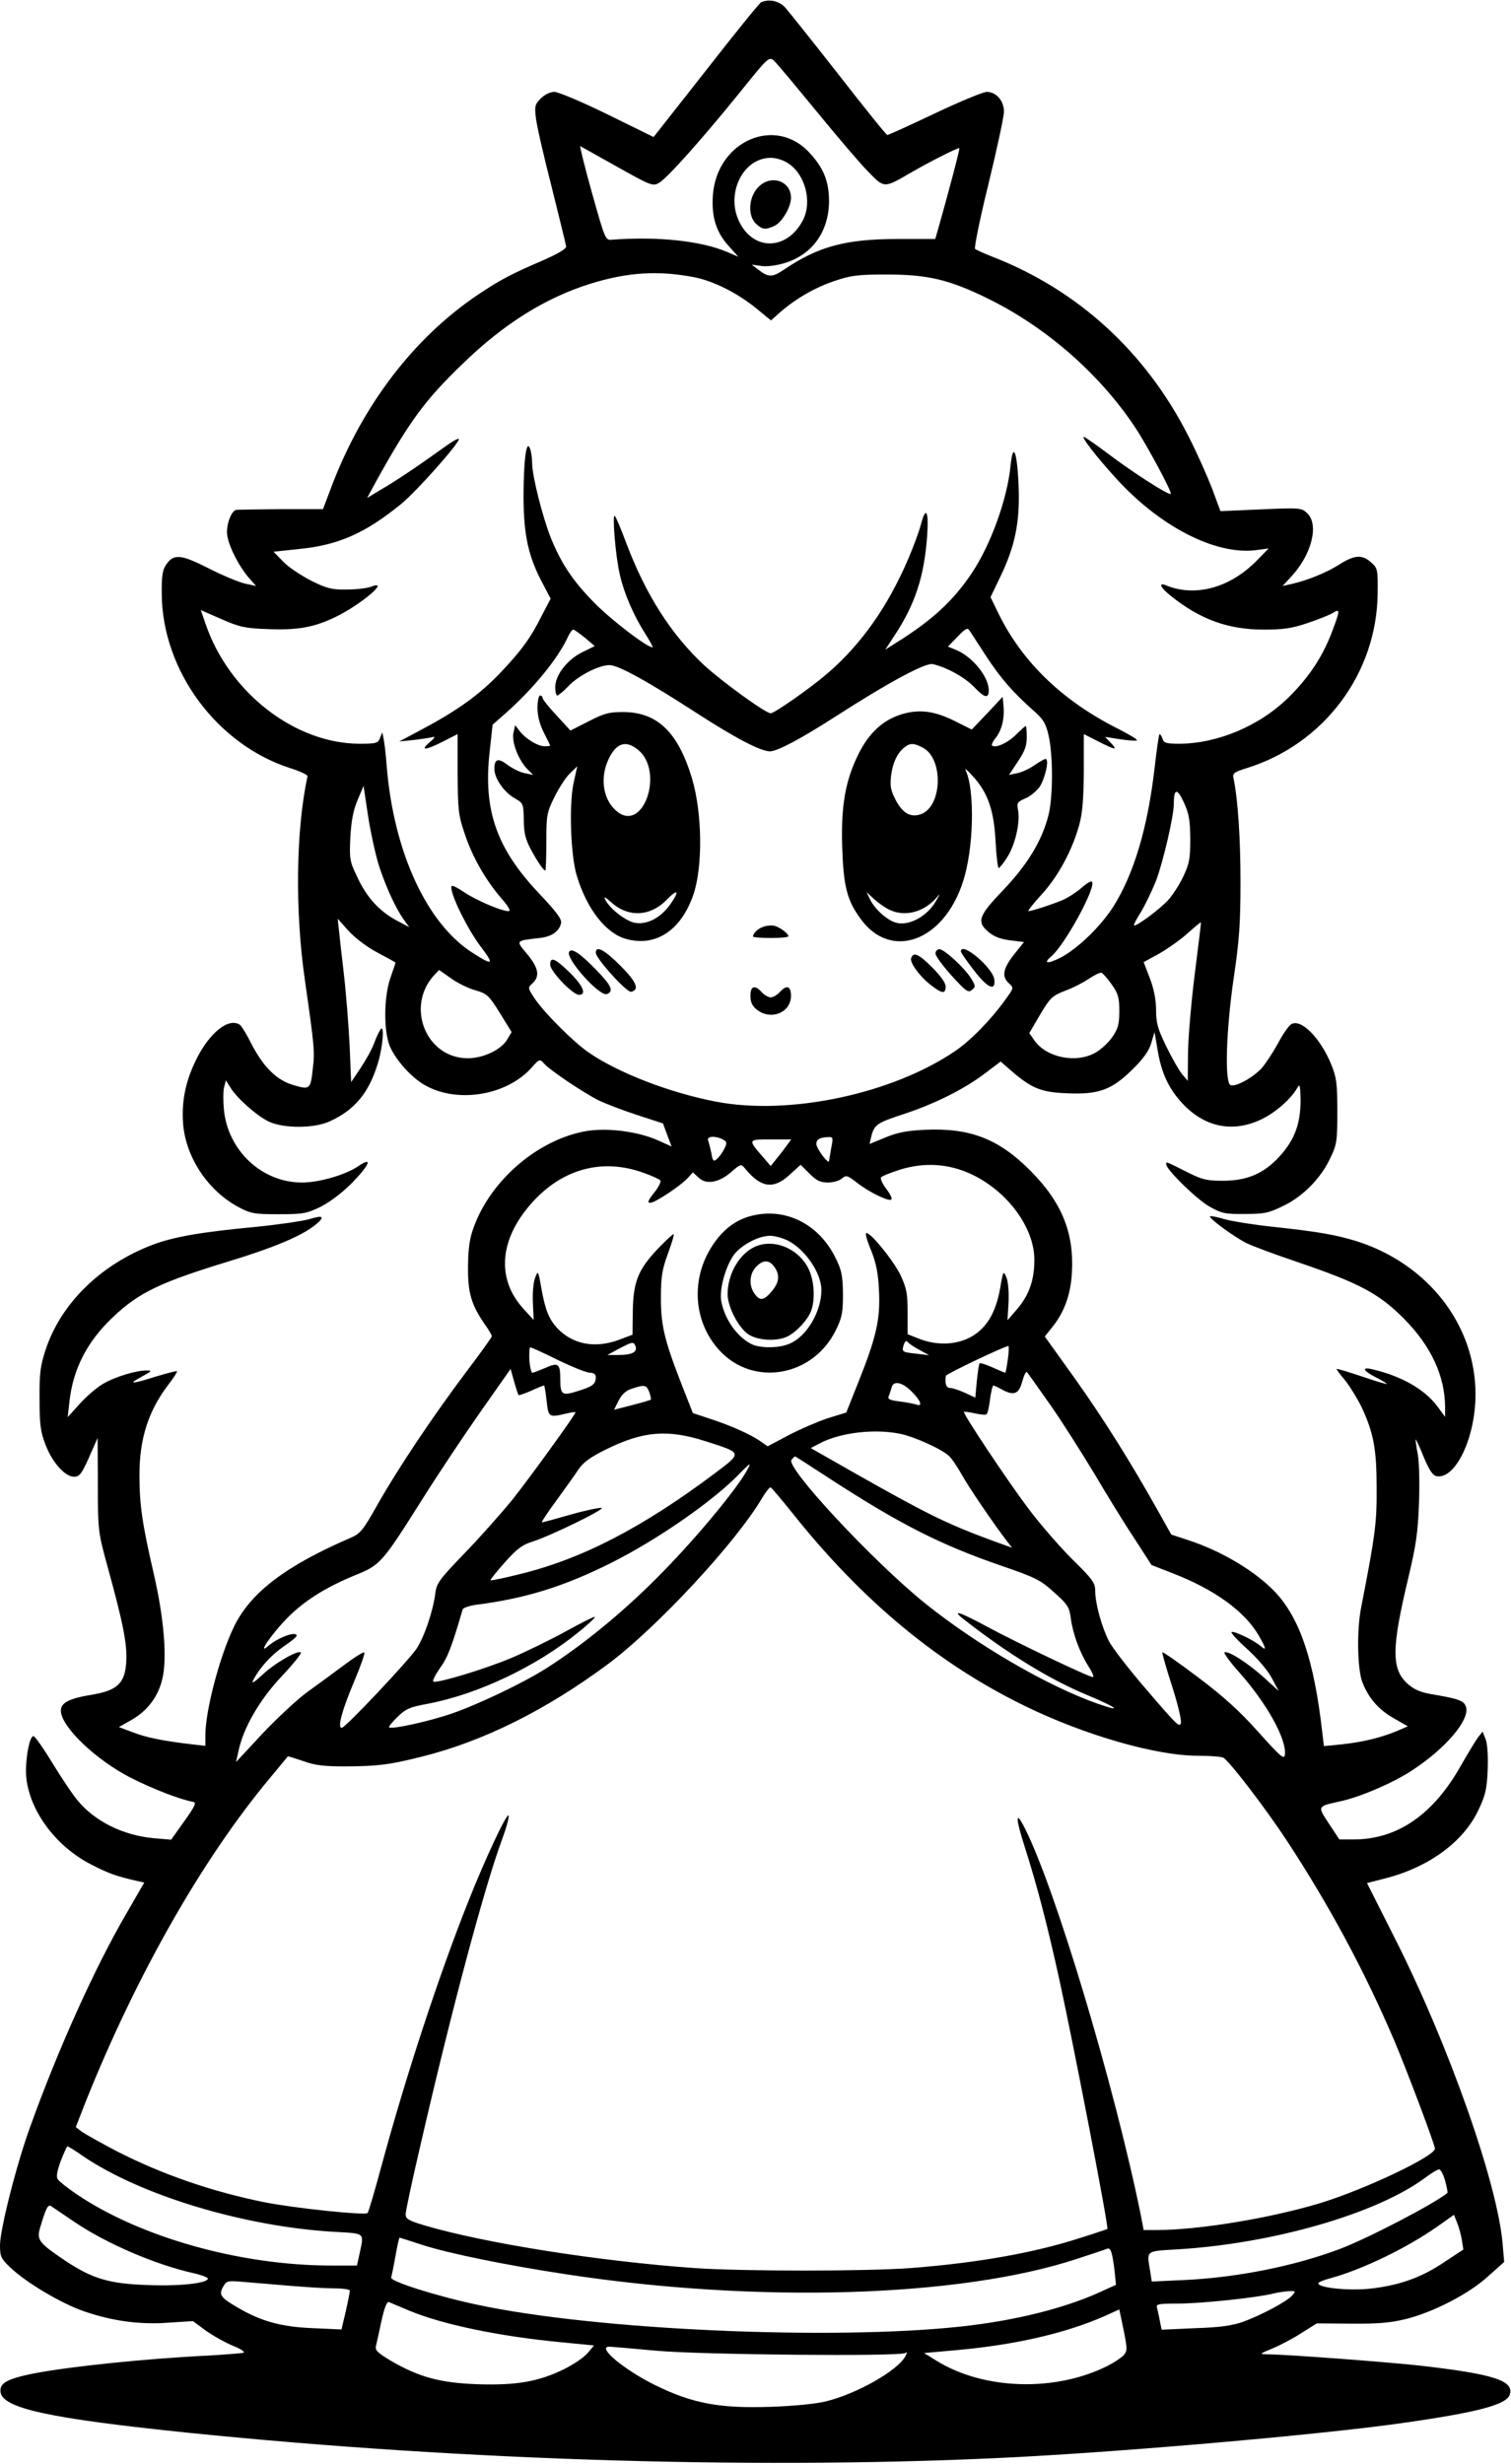 <?xml version="1.0" encoding="UTF-8" standalone="yes"?>
<svg version="1.0" xmlns="http://www.w3.org/2000/svg" width="595.363" height="970.424" viewBox="0 0 596 971" preserveAspectRatio="xMidYMid meet">
  <g transform="translate(0,971) scale(0.1,-0.1)" fill="#000000" stroke="none">
    <path d="M3003 9704 c-7 -3 -105 -124 -218 -269 l-207 -263 -181 89 c-100 49
-195 89 -210 89 -17 0 -38 -10 -54 -26 -23 -23 -25 -31 -19 -78 3 -28 31 -151
62 -271 30 -121 56 -226 57 -234 1 -10 -32 -29 -93 -56 -122 -52 -169 -77
-257 -136 -251 -170 -451 -431 -573 -749 l-36 -95 -165 0 c-90 -1 -170 -2
-177 -3 -21 -3 -43 -67 -35 -104 8 -46 47 -120 83 -162 l30 -34 -42 9 c-24 5
-89 32 -144 60 -112 57 -140 59 -170 13 -13 -19 -17 -47 -16 -114 2 -301 217
-593 506 -686 39 -12 70 -27 69 -32 -46 -213 -50 -531 -10 -807 37 -258 39
-280 31 -344 -9 -84 -11 -86 -76 -67 -67 19 -121 73 -169 168 -17 34 -37 66
-43 70 -44 29 -118 -30 -170 -133 -43 -86 -60 -164 -54 -254 9 -133 97 -267
219 -332 49 -26 63 -28 159 -28 96 0 110 3 164 29 36 18 85 55 123 93 71 73
85 107 27 68 -51 -35 -155 -65 -223 -65 -158 0 -293 126 -308 289 -3 32 -3 72
1 87 l7 27 18 -29 c27 -43 106 -113 154 -135 59 -26 176 -26 237 2 98 44 155
112 190 228 20 63 27 153 12 136 -5 -6 -17 -30 -26 -55 -9 -25 -34 -69 -54
-99 l-37 -55 -6 145 c-4 79 -14 207 -23 284 -9 77 -18 157 -20 178 l-4 37 44
-49 c26 -28 72 -63 114 -85 38 -20 70 -38 70 -39 0 -2 -9 -28 -20 -60 -27 -77
-27 -215 -1 -273 25 -54 83 -119 135 -149 127 -74 322 -43 421 66 32 36 34 37
50 19 25 -28 152 -113 214 -145 29 -14 99 -41 155 -59 l101 -33 17 -46 17 -45
-53 24 c-78 35 -199 51 -283 37 -190 -33 -376 -192 -444 -378 -17 -45 -22 -84
-23 -155 -1 -104 12 -149 64 -226 17 -23 30 -46 30 -50 0 -4 -46 -68 -102
-142 -128 -170 -267 -377 -349 -522 -58 -103 -68 -115 -109 -132 -254 -110
-392 -215 -457 -349 -56 -115 -113 -331 -113 -428 l0 -42 -53 6 c-110 13 -178
26 -232 47 l-56 21 51 29 c61 35 104 91 120 160 20 80 7 239 -33 413 -46 199
-57 274 -57 392 0 144 36 254 114 356 21 27 36 51 34 53 -2 2 -40 -8 -83 -21
-99 -31 -113 -31 -55 0 38 21 41 24 20 24 -41 1 -127 -25 -174 -53 -24 -14
-65 -49 -91 -78 l-48 -53 7 62 c14 128 70 236 170 331 104 99 189 139 461 222
174 53 287 100 340 144 39 32 30 39 -27 21 -26 -7 -120 -21 -210 -30 -214 -20
-322 -39 -405 -70 -206 -78 -364 -232 -424 -417 -20 -61 -24 -92 -23 -193 0
-101 4 -129 24 -180 27 -70 77 -125 112 -125 21 0 30 11 59 76 l34 77 1 -184
c0 -180 1 -187 37 -319 63 -228 79 -310 75 -379 -5 -86 -35 -114 -139 -131
-85 -14 -119 -31 -119 -62 0 -63 138 -195 278 -266 85 -43 191 -84 244 -94 14
-2 7 -17 -35 -76 l-52 -73 -69 6 c-121 11 -233 67 -300 149 -19 22 -63 88 -98
145 -35 58 -69 106 -75 108 -17 6 -36 -103 -29 -167 16 -132 117 -267 254
-338 70 -36 100 -47 184 -66 l27 -6 -71 -123 c-125 -214 -270 -537 -379 -840
-54 -148 -119 -405 -119 -467 0 -44 4 -53 40 -87 61 -59 202 -143 293 -174
111 -38 220 -53 335 -44 l93 6 50 -37 c28 -20 76 -47 107 -60 33 -13 50 -25
42 -28 -8 -2 -71 -7 -140 -11 -248 -12 -553 -44 -690 -71 -103 -21 -132 -38
-128 -72 7 -65 192 -105 748 -162 1095 -111 2280 -146 3265 -95 473 25 1221
91 1530 136 286 41 398 71 410 110 18 55 -63 81 -350 114 -126 14 -518 44
-605 45 -34 1 -34 1 21 24 31 13 82 40 114 61 l59 37 135 -1 c107 -1 153 3
216 18 111 28 250 100 325 169 l63 56 -6 71 c-20 238 -212 783 -423 1201
l-112 222 66 17 c175 43 315 145 374 272 27 57 33 82 36 158 2 54 -1 102 -8
120 l-12 30 -17 -21 c-9 -12 -39 -61 -67 -110 -109 -195 -251 -294 -425 -294
l-56 0 -41 62 c-46 70 -47 68 43 88 78 16 215 75 289 125 129 85 222 195 209
246 -7 25 -27 33 -121 49 -57 9 -81 19 -108 42 -67 59 -66 140 2 424 29 122
37 175 41 289 3 77 1 165 -5 195 -6 30 -9 56 -8 57 1 2 16 -30 32 -70 23 -54
36 -73 52 -75 74 -11 152 153 152 323 0 274 -188 515 -470 604 -82 25 -149 37
-325 56 -77 8 -164 22 -193 30 -30 9 -56 14 -59 12 -7 -7 94 -81 144 -106 24
-12 116 -46 205 -76 238 -81 316 -122 414 -220 108 -108 164 -228 164 -352 l0
-37 -30 41 c-51 69 -146 122 -263 148 -39 8 -27 -10 24 -35 21 -11 39 -22 39
-24 0 -2 -44 11 -97 29 -54 18 -99 32 -101 30 -1 -1 13 -21 33 -44 19 -24 48
-71 65 -105 48 -103 60 -166 60 -321 1 -137 -6 -188 -61 -470 -18 -89 -15
-241 4 -293 24 -64 65 -111 126 -145 l54 -31 -44 -19 c-63 -26 -133 -43 -216
-52 l-71 -7 -7 59 c-32 278 -87 442 -183 546 -79 84 -213 164 -345 207 l-67
22 -51 91 c-111 198 -216 365 -329 524 l-119 166 29 36 c48 60 73 128 78 215
9 157 -39 277 -163 402 -125 126 -238 170 -416 162 -70 -3 -110 -11 -156 -30
l-63 -26 6 27 c12 49 22 56 126 90 122 40 240 98 324 162 l61 46 39 -34 c83
-72 120 -87 221 -91 126 -6 178 13 260 94 43 42 65 73 74 104 l13 43 12 -70
c15 -91 43 -151 96 -209 88 -96 200 -119 313 -65 57 27 119 82 143 126 9 16
11 6 12 -50 0 -92 -23 -156 -82 -221 -63 -69 -129 -97 -225 -97 -62 0 -81 4
-140 34 -88 44 -83 42 -83 31 0 -21 122 -140 171 -167 48 -27 63 -30 140 -29
76 0 94 4 151 32 79 38 149 110 186 190 25 52 27 67 27 182 0 108 -3 133 -23
183 -43 107 -121 185 -159 161 -10 -6 -34 -40 -53 -77 -20 -36 -49 -80 -65
-98 -36 -37 -101 -73 -121 -65 -24 9 -18 214 12 421 22 147 27 216 27 380 0
170 -10 327 -28 411 -4 17 4 23 53 38 305 95 513 374 516 689 1 97 0 99 -28
124 -35 30 -65 27 -126 -12 -47 -30 -124 -61 -181 -74 l-40 -9 37 40 c79 87
107 203 60 247 -22 21 -27 22 -183 15 l-159 -7 -33 89 c-19 49 -60 142 -93
206 -168 332 -436 577 -773 708 -33 13 -64 27 -69 31 -4 4 19 119 53 256 33
137 61 265 61 285 0 43 -30 78 -68 78 -14 0 -106 -38 -205 -85 -99 -47 -183
-85 -187 -85 -4 0 -90 107 -192 238 -102 130 -197 249 -211 265 -25 26 -61 34
-94 21z m218 -431 c82 -100 173 -207 204 -238 63 -65 62 -65 165 -5 81 47 191
102 194 98 3 -3 -49 -197 -84 -320 l-11 -38 -148 0 c-205 0 -313 -29 -449
-121 -46 -31 -61 -31 -102 1 l-25 19 36 -5 c21 -4 59 1 90 10 112 32 179 125
179 246 0 76 -21 129 -75 188 -134 149 -365 51 -383 -163 -6 -85 11 -145 60
-200 l40 -45 -44 19 c-104 44 -275 62 -457 48 -23 -2 -26 7 -76 185 -29 103
-49 186 -46 184 3 -2 69 -38 145 -81 132 -74 141 -78 165 -64 32 18 167 169
316 353 115 143 118 146 138 129 11 -10 86 -100 168 -200z m-110 -206 c66 -44
93 -152 56 -223 -61 -117 -191 -123 -249 -10 -58 111 11 256 122 256 22 0 51
-9 71 -23z m-371 -448 c74 -15 165 -60 240 -120 l61 -50 36 32 c62 54 138 98
216 124 65 22 93 25 205 25 161 0 246 -20 397 -94 229 -112 441 -296 582 -508
49 -74 147 -257 141 -263 -7 -7 -152 86 -244 156 -51 38 -95 69 -99 69 -11 0
47 -75 122 -158 173 -193 394 -308 555 -289 l52 7 -48 -49 c-105 -107 -243
-144 -358 -96 -31 12 -20 -10 20 -42 116 -93 226 -133 367 -133 77 0 112 5
173 26 42 14 87 32 100 40 28 18 28 10 -3 -72 -37 -99 -91 -181 -171 -260
-114 -113 -280 -183 -431 -184 -54 0 -63 3 -68 21 -4 11 -9 18 -12 16 -2 -3
-11 -63 -19 -134 -27 -233 -81 -416 -163 -546 -51 -79 -141 -166 -209 -201
-50 -25 -69 -23 -36 5 54 45 180 276 161 295 -4 4 -22 -7 -42 -25 -20 -17 -52
-38 -73 -47 -40 -17 -122 -44 -135 -44 -5 0 18 29 51 65 66 72 121 174 149
275 13 48 17 102 18 211 l0 147 57 -29 c70 -35 78 -36 49 -5 l-22 23 57 -9
c31 -5 62 -7 68 -5 6 2 -27 22 -72 45 -220 110 -378 262 -473 454 l-32 66 37
77 c59 121 79 217 74 354 -5 141 -22 187 -32 87 -13 -131 -77 -309 -152 -422
-74 -111 -158 -188 -301 -277 l-41 -26 34 52 c83 125 119 234 131 395 7 101
-5 122 -25 45 -7 -27 -29 -86 -49 -133 -82 -192 -189 -342 -323 -456 -68 -58
-206 -154 -220 -154 -20 0 -191 124 -262 189 -130 121 -230 277 -307 480 -21
56 -41 105 -46 109 -11 10 3 -161 20 -232 17 -74 54 -160 100 -232 19 -30 32
-54 29 -54 -22 0 -162 107 -229 175 -85 86 -131 155 -172 256 -32 80 -73 241
-74 293 0 22 -4 50 -9 61 -14 36 -25 -50 -25 -195 1 -150 19 -233 77 -341 l30
-57 -33 -63 c-45 -91 -83 -143 -168 -232 -81 -84 -165 -145 -306 -220 l-90
-48 59 6 c33 4 66 9 75 12 9 2 3 -7 -14 -21 -40 -34 -18 -33 53 3 l57 29 0
-157 c1 -142 3 -163 28 -236 30 -91 82 -182 145 -255 28 -32 38 -50 28 -50
-29 0 -126 42 -176 75 -36 24 -50 30 -50 19 0 -35 64 -164 114 -231 57 -75 52
-80 -29 -28 -182 115 -313 400 -340 740 -3 44 -9 91 -12 105 l-5 25 -9 -22
c-8 -21 -15 -23 -80 -23 -255 0 -515 201 -608 472 l-19 55 82 -36 c71 -31 93
-36 182 -39 118 -5 183 7 268 48 101 49 219 150 139 119 -15 -6 -58 -11 -96
-11 -58 -1 -78 4 -140 35 -39 20 -89 53 -110 75 l-38 39 103 11 c153 15 260
63 400 177 62 51 228 238 228 256 0 6 -28 -10 -62 -35 -93 -67 -186 -130 -247
-165 l-53 -32 37 68 c131 236 192 319 342 463 162 157 326 259 503 314 145 45
266 53 410 25z m1150 -1494 c58 -88 105 -142 185 -213 40 -35 50 -51 61 -99
18 -78 18 -245 -1 -317 -26 -100 -82 -192 -177 -292 -99 -103 -107 -126 -58
-167 20 -17 48 -28 84 -32 l55 -7 -40 -50 c-43 -55 -49 -86 -19 -113 19 -17
19 -18 -13 -62 -57 -80 -138 -163 -200 -205 -249 -169 -654 -255 -944 -199
-181 35 -384 113 -500 193 -58 39 -172 153 -211 209 -31 46 -31 47 -12 64 31
28 24 62 -21 116 -45 54 -47 52 49 63 47 5 77 25 85 58 4 15 -16 43 -86 117
-168 177 -221 328 -196 556 l12 110 51 45 c109 96 208 217 247 303 7 15 16 27
20 27 4 0 25 -15 46 -32 l39 -33 -49 -24 c-59 -29 -107 -90 -107 -138 0 -18 4
-33 8 -33 4 0 24 16 43 36 39 42 121 84 163 84 35 0 151 -64 350 -193 149 -96
247 -147 283 -147 29 0 123 50 258 137 210 135 355 213 384 207 57 -13 128
-53 165 -92 40 -42 56 -45 56 -11 0 53 -64 132 -129 159 l-32 13 38 39 c33 34
39 37 48 23 6 -9 35 -54 65 -100z m-2394 -830 c29 -86 64 -162 97 -209 l21
-29 -53 28 c-67 37 -116 91 -153 172 -29 60 -30 70 -26 156 4 66 12 107 29
146 l23 55 18 -120 c10 -65 30 -155 44 -199z m3199 110 c0 -77 -4 -98 -26
-145 -14 -31 -41 -73 -59 -94 -33 -37 -130 -109 -137 -102 -2 2 10 25 27 52
16 26 43 82 60 124 28 75 70 254 70 303 0 61 13 63 39 7 21 -45 25 -71 26
-145z m18 -530 c-14 -110 -26 -250 -27 -312 l-1 -112 -23 27 c-12 15 -40 64
-62 109 -33 68 -40 92 -40 142 0 40 -8 83 -24 125 l-25 65 64 35 c34 20 85 56
111 80 27 24 50 43 51 42 1 -1 -10 -91 -24 -201z m-2838 -67 c47 -14 53 -20
97 -90 l46 -75 -18 -30 c-24 -40 -94 -73 -155 -73 -164 0 -246 203 -133 327
l20 21 47 -33 c25 -18 69 -40 96 -47z m2510 23 c26 -37 30 -52 30 -105 0 -52
-5 -70 -28 -103 -15 -22 -45 -49 -66 -61 -76 -43 -192 -20 -240 47 l-21 30 42
72 c40 67 48 75 99 95 31 11 73 33 95 48 21 14 43 25 49 23 5 -2 24 -23 40
-46z m-1534 -611 c17 -10 18 -13 5 -39 -8 -15 -21 -33 -29 -39 -12 -11 -16 -7
-21 23 -4 20 -10 43 -13 51 -6 17 28 19 58 4z m428 -32 c-4 -24 -8 -47 -9 -53
-1 -16 -50 49 -50 67 0 18 14 26 46 27 20 1 21 -2 13 -41z m-178 5 c-11 -16
-30 -39 -41 -53 l-20 -25 -30 35 c-61 70 -61 70 30 70 l81 0 -20 -27z m-562
-105 c31 -11 60 -24 65 -29 5 -4 -5 -26 -23 -48 -25 -32 -29 -41 -16 -41 19 0
121 68 149 99 l19 21 23 -21 c30 -29 82 -19 130 24 36 31 37 31 53 12 62 -76
112 -83 175 -25 l44 40 35 -35 c28 -28 43 -35 73 -35 20 0 45 7 55 16 16 14
21 13 61 -18 49 -38 125 -74 134 -65 4 4 -5 22 -20 42 -15 19 -24 40 -21 45 3
5 38 19 76 31 97 30 192 23 280 -18 143 -67 249 -211 249 -338 0 -80 -21 -139
-68 -194 l-38 -44 4 69 c2 40 -1 82 -8 99 -12 29 -13 28 -25 -42 -17 -95 -52
-155 -112 -190 -58 -33 -134 -37 -205 -10 l-48 19 0 86 c0 75 -4 95 -28 147
-28 58 -124 176 -136 165 -3 -4 6 -35 21 -70 19 -48 27 -89 30 -155 6 -112
-10 -183 -78 -354 l-51 -128 -72 -22 c-39 -13 -109 -43 -155 -67 l-83 -44 -29
20 c-36 26 -121 64 -203 90 l-63 21 -46 117 c-67 172 -81 233 -80 342 0 78 5
108 27 168 15 41 26 76 23 78 -2 2 -29 -23 -61 -56 -79 -83 -98 -131 -100
-247 l-1 -93 -53 -20 c-94 -35 -183 -19 -244 46 -33 36 -47 70 -63 159 -12 69
-13 69 -24 40 -7 -17 -11 -60 -9 -99 l3 -68 -42 46 c-106 118 -93 273 35 416
121 135 279 177 441 118z m1086 -697 l40 -22 -49 6 c-58 6 -60 7 -51 36 4 12
10 17 14 12 3 -6 24 -20 46 -32z m-1118 13 c8 -22 -14 -34 -67 -34 l-44 0 44
24 c56 29 59 30 67 10z m1468 -53 c-4 -28 -8 -51 -10 -51 -1 0 -24 9 -50 21
-25 11 -49 19 -51 16 -3 -2 -7 -34 -11 -69 l-6 -66 -41 19 c-22 10 -49 19 -58
19 -16 0 -22 18 -17 48 2 8 242 122 247 117 2 -2 1 -27 -3 -54z m-1774 -1 c56
-27 113 -50 126 -50 15 0 23 -6 23 -17 0 -28 -12 -37 -70 -55 -63 -20 -70 -16
-70 47 0 61 -8 67 -59 44 -24 -10 -47 -19 -51 -19 -4 0 -10 23 -12 50 -1 28 0
50 4 50 4 0 53 -22 109 -50z m-156 -138 c2 -2 25 6 50 17 26 12 49 21 51 21 2
0 6 -27 10 -60 7 -66 9 -67 77 -51 20 5 37 7 37 5 0 -9 -178 -255 -247 -342
-43 -53 -128 -149 -189 -212 -100 -104 -112 -119 -117 -160 -9 -71 -44 -173
-74 -218 -35 -51 -281 -312 -295 -312 -18 0 1 69 49 183 25 59 43 110 40 114
-4 3 -39 -19 -79 -49 -40 -30 -106 -78 -146 -107 -40 -29 -119 -103 -177 -164
l-104 -112 10 45 c19 90 83 201 170 293 45 48 79 90 76 94 -11 11 -102 -41
-151 -87 -36 -33 -46 -39 -36 -20 25 48 70 97 119 131 28 19 51 37 51 42 0 20
-73 -6 -114 -42 -44 -37 20 55 79 114 67 67 151 120 269 168 96 39 104 48 261
297 64 102 169 259 233 350 l116 165 14 -50 c8 -28 16 -52 17 -53z m2098 -39
c47 -67 124 -189 173 -270 48 -81 118 -196 157 -254 l69 -107 82 -32 c166 -64
285 -150 341 -246 29 -50 32 -63 8 -42 -25 22 -103 60 -115 56 -5 -2 21 -31
59 -65 40 -36 80 -82 98 -114 l29 -54 -58 53 c-62 56 -139 106 -156 100 -5 -1
20 -37 57 -78 111 -125 189 -266 181 -327 -3 -19 -18 -6 -104 90 -73 82 -137
140 -238 216 -75 57 -139 101 -141 99 -2 -2 14 -59 36 -127 22 -68 39 -135 37
-150 -3 -23 -17 -9 -131 124 -71 82 -140 171 -153 197 -29 57 -54 149 -54 198
0 31 -10 46 -91 125 -50 50 -128 140 -173 200 -85 113 -259 375 -254 381 2 1
21 -1 43 -6 21 -5 42 -7 46 -4 4 2 11 29 14 59 4 30 10 55 14 55 3 -1 17 -7
31 -15 48 -27 69 -20 82 30 7 25 15 42 19 37 4 -4 45 -62 92 -129z m-547 53
c37 -37 45 -62 17 -51 -10 3 -40 9 -66 12 -39 5 -47 9 -41 22 3 9 9 24 11 34
8 27 42 20 79 -17z m-1035 -2 c5 -15 8 -28 6 -30 -2 -2 -36 -12 -75 -22 l-70
-18 18 36 c13 25 29 40 52 47 50 17 58 15 69 -13z m991 -165 c56 -12 161 -59
191 -87 10 -8 32 -41 49 -71 28 -51 127 -196 179 -264 l21 -27 -83 30 c-178
66 -253 103 -553 273 l-158 90 36 19 c83 43 217 58 318 37z m-769 -29 c147
-47 146 -44 36 -127 -287 -215 -527 -339 -773 -398 -59 -15 -109 -25 -111 -23
-2 2 23 33 56 70 48 54 69 70 112 83 73 24 284 127 270 132 -7 2 -61 -9 -121
-26 -59 -17 -111 -31 -114 -31 -4 0 21 38 55 84 34 47 74 102 88 124 20 29 47
49 110 80 146 72 242 80 392 32z m486 -145 c277 -180 439 -263 681 -346 136
-47 154 -56 208 -105 54 -48 60 -58 66 -104 8 -60 35 -134 71 -190 14 -22 21
-40 16 -40 -16 0 -301 136 -416 198 -107 58 -145 71 -95 31 174 -136 341 -239
489 -300 118 -49 143 -70 41 -34 -197 69 -474 230 -680 395 -205 165 -553 538
-528 567 6 7 12 13 14 13 2 0 61 -38 133 -85z m-326 24 c-50 -85 -214 -280
-348 -414 -141 -142 -297 -269 -438 -359 -93 -59 -267 -142 -373 -179 -92 -32
-240 -64 -249 -55 -3 2 12 21 33 41 32 32 49 39 120 52 199 38 428 147 595
283 37 30 66 57 63 59 -2 3 -53 -23 -113 -56 -60 -33 -158 -81 -217 -106 -105
-44 -288 -99 -306 -93 -6 2 6 25 25 53 31 42 47 85 90 232 2 6 25 14 52 18
196 25 347 72 533 165 184 92 407 247 509 354 43 44 47 45 24 5z m184 -164
c275 -345 574 -593 918 -760 234 -114 515 -195 679 -195 50 0 96 -4 102 -8 28
-19 167 -201 250 -327 169 -258 306 -513 424 -789 50 -118 160 -410 160 -425
0 -30 -276 -161 -453 -215 -195 -59 -478 -106 -644 -106 l-52 0 -11 58 c-104
511 -337 1288 -458 1527 -38 75 -37 40 2 -81 46 -144 87 -300 135 -519 56
-256 195 -975 189 -981 -2 -1 -52 -18 -113 -37 -177 -57 -402 -97 -664 -117
-172 -13 -663 -13 -851 0 -378 27 -829 98 -1068 169 -60 18 -72 25 -72 43 0
12 25 130 56 262 124 540 255 1029 324 1215 17 46 29 89 26 95 -5 15 -92 -169
-161 -344 -116 -292 -246 -689 -341 -1040 -26 -96 -50 -178 -54 -183 -9 -10
-289 19 -409 43 -207 42 -403 110 -581 201 -63 33 -125 68 -138 77 l-23 18 39
100 c198 495 459 955 725 1274 39 47 71 86 72 87 1 2 28 -7 61 -18 46 -17 82
-21 167 -21 129 1 171 6 299 38 243 60 492 184 737 366 193 144 505 480 607
654 15 25 30 44 34 42 4 -2 43 -48 87 -103z m-2799 -2534 c229 -155 634 -277
988 -298 126 -7 120 -2 103 -83 l-11 -50 -106 0 c-357 1 -750 112 -1001 282
-35 24 -68 50 -73 58 -7 10 -3 33 12 73 12 31 24 57 26 57 3 0 31 -17 62 -39z
m5372 -96 c7 -25 11 -47 9 -49 -51 -42 -313 -179 -425 -221 -178 -67 -402
-112 -610 -122 l-131 -6 -6 39 c-14 86 -21 80 111 88 374 23 781 140 972 281
25 19 50 34 56 34 6 1 17 -19 24 -44z m-5405 -164 c124 -84 319 -168 468 -201
31 -7 57 -17 57 -21 0 -19 -112 -31 -236 -26 -154 5 -220 25 -328 97 -105 71
-112 81 -97 132 23 76 30 90 43 82 7 -5 49 -33 93 -63z m5471 -69 l6 -39 -73
-48 c-90 -61 -173 -91 -284 -105 -85 -11 -215 1 -215 20 0 4 21 13 48 20 125
34 301 119 422 204 l65 46 12 -30 c7 -16 15 -46 19 -68z m-4099 -21 c102 -33
326 -79 563 -115 758 -116 1558 -92 2020 61 58 19 110 36 116 39 15 6 21 -12
30 -84 l6 -58 -68 -31 c-141 -63 -331 -110 -539 -133 -508 -56 -1447 -15
-1915 86 -160 34 -343 92 -337 107 2 7 10 45 17 85 7 39 14 72 16 72 1 0 42
-13 91 -29z m-522 -161 c61 -5 138 -10 173 -10 34 0 62 -4 62 -9 0 -5 -7 -41
-16 -81 l-17 -72 -111 5 c-129 5 -209 28 -303 84 -65 38 -72 49 -50 84 11 19
18 20 82 14 39 -3 120 -10 180 -15z m3951 -39 c-22 -24 -120 -76 -193 -103
-43 -15 -92 -22 -189 -25 l-132 -6 -7 34 c-3 19 -9 42 -11 52 -5 15 4 17 83
17 89 0 309 23 373 39 19 5 48 9 64 10 28 1 28 0 12 -18z m-3479 -60 c131 -54
356 -101 602 -124 l124 -12 -25 -30 c-14 -17 -56 -45 -92 -63 -99 -49 -187
-65 -341 -60 -148 5 -233 28 -344 93 -52 31 -62 41 -58 58 3 12 13 57 22 100
11 50 21 76 29 73 6 -3 43 -18 83 -35z m2815 -175 c-10 -10 -37 -28 -62 -41
-206 -104 -488 -96 -675 19 l-50 31 134 12 c228 21 425 66 581 135 l55 25 17
-81 c15 -76 15 -82 0 -100z m-1842 18 c182 -16 957 -23 981 -9 8 6 8 2 0 -13
-30 -56 -190 -147 -311 -177 -38 -10 -128 -19 -220 -22 -201 -7 -308 13 -455
85 -122 60 -233 152 -182 152 7 0 91 -7 187 -16z"/>
    <path d="M2986 8969 c-34 -40 -36 -109 -4 -139 25 -23 37 -25 73 -8 29 13 65
74 65 110 0 71 -86 95 -134 37z"/>
    <path d="M2120 6922 c0 -32 9 -66 25 -98 14 -27 25 -50 25 -51 0 -2 -10 -3
-22 -3 -27 0 -76 30 -99 61 l-17 22 -7 -31 c-7 -36 20 -107 56 -143 l22 -22
-33 7 c-18 3 -48 18 -67 32 -38 29 -53 25 -53 -15 0 -37 37 -91 80 -116 34
-19 35 -22 36 -85 0 -50 7 -77 27 -115 26 -49 51 -85 58 -85 2 0 4 51 4 113 0
106 2 116 32 177 18 36 45 78 61 93 l29 28 -15 -68 c-18 -86 -11 -284 13 -363
40 -133 116 -229 196 -250 116 -32 216 35 264 175 38 112 35 324 -6 460 -55
181 -136 259 -270 260 -57 0 -76 -5 -138 -37 l-71 -36 -55 60 c-30 32 -55 63
-55 69 0 5 -4 9 -10 9 -5 0 -10 -22 -10 -48z m398 -167 c102 -86 20 -325 -83
-243 -55 43 -70 129 -36 204 31 68 70 80 119 39z m126 -608 c-37 -53 -92 -82
-140 -73 -36 7 -97 54 -116 90 -8 16 -2 13 25 -11 67 -59 153 -54 217 12 44
45 52 36 14 -18z"/>
    <path d="M3894 6900 l-61 -64 -64 32 c-82 41 -140 49 -210 29 -76 -23 -131
-73 -174 -160 -51 -105 -68 -201 -63 -365 5 -154 19 -210 73 -283 119 -164
327 -89 403 146 43 129 48 362 11 440 -6 11 8 0 30 -25 58 -64 82 -134 88
-257 3 -57 9 -103 12 -103 4 0 19 19 33 41 32 49 52 137 44 185 -6 31 -4 34
27 48 19 7 44 28 57 45 22 32 40 111 24 111 -4 0 -24 -11 -44 -25 -19 -13 -50
-28 -68 -31 l-32 -7 35 53 c27 40 35 62 35 96 0 24 -2 44 -4 44 -2 0 -19 -15
-38 -34 -33 -33 -82 -55 -95 -43 -3 3 4 18 16 32 23 31 34 75 29 126 l-3 34
-61 -65z m-255 -135 c84 -43 78 -233 -7 -263 -41 -14 -72 4 -100 58 -19 37
-22 54 -17 95 6 50 25 90 54 112 21 16 36 16 70 -2z m-132 -639 c61 -30 136
-11 187 47 16 19 15 17 -2 -13 -34 -60 -106 -99 -156 -86 -34 8 -84 52 -103
90 l-15 31 28 -26 c16 -15 43 -34 61 -43z"/>
    <path d="M3010 6058 c-22 -8 -39 -25 -40 -38 0 -3 32 -6 70 -6 39 0 70 3 70 7
0 10 -34 36 -55 41 -12 3 -32 1 -45 -4z"/>
    <path d="M2245 5960 c-16 -26 120 -178 149 -167 28 11 18 33 -41 94 -64 66
-98 89 -108 73z"/>
    <path d="M2350 5956 c0 -23 122 -157 139 -154 35 7 22 39 -42 103 -63 63 -97
81 -97 51z"/>
    <path d="M3690 5953 c0 -10 29 -49 64 -88 56 -61 65 -68 79 -56 16 12 15 16
-1 43 -23 40 -107 118 -127 118 -8 0 -15 -8 -15 -17z"/>
    <path d="M3790 5961 c0 -4 23 -38 52 -75 53 -69 86 -84 80 -36 -5 47 -132 153
-132 111z"/>
    <path d="M3594 5935 c-7 -17 35 -75 81 -109 42 -32 55 -33 55 -3 0 14 -20 42
-53 75 -54 54 -74 62 -83 37z"/>
    <path d="M2170 5909 c0 -26 89 -119 114 -119 31 0 16 36 -37 88 -57 56 -77 64
-77 31z"/>
    <path d="M2960 5786 c0 -25 7 -40 26 -55 55 -43 134 -11 134 55 0 39 -17 45
-45 14 -10 -11 -26 -20 -35 -20 -9 0 -25 9 -35 20 -28 31 -45 25 -45 -14z"/>
    <path d="M2958 4917 c-60 -17 -107 -54 -147 -114 -87 -131 -77 -300 25 -413
133 -147 370 -107 461 78 24 49 28 69 28 142 -1 71 -5 94 -28 140 -66 138
-203 205 -339 167z m150 -96 c69 -36 131 -127 132 -194 0 -86 -58 -185 -127
-213 -42 -18 -117 -18 -151 0 -56 29 -104 98 -117 168 -8 44 14 129 47 179 27
40 98 79 146 79 18 0 49 -9 70 -19z"/>
    <path d="M2972 4794 c-59 -30 -102 -108 -102 -184 0 -51 44 -135 84 -160 39
-24 114 -27 154 -6 36 19 78 65 91 99 17 43 13 117 -8 163 -39 85 -143 127
-219 88z m82 -76 c23 -32 20 -62 -10 -97 -31 -37 -47 -39 -68 -9 -23 32 -20
78 6 105 27 29 52 29 72 1z"/>
  </g>
</svg>